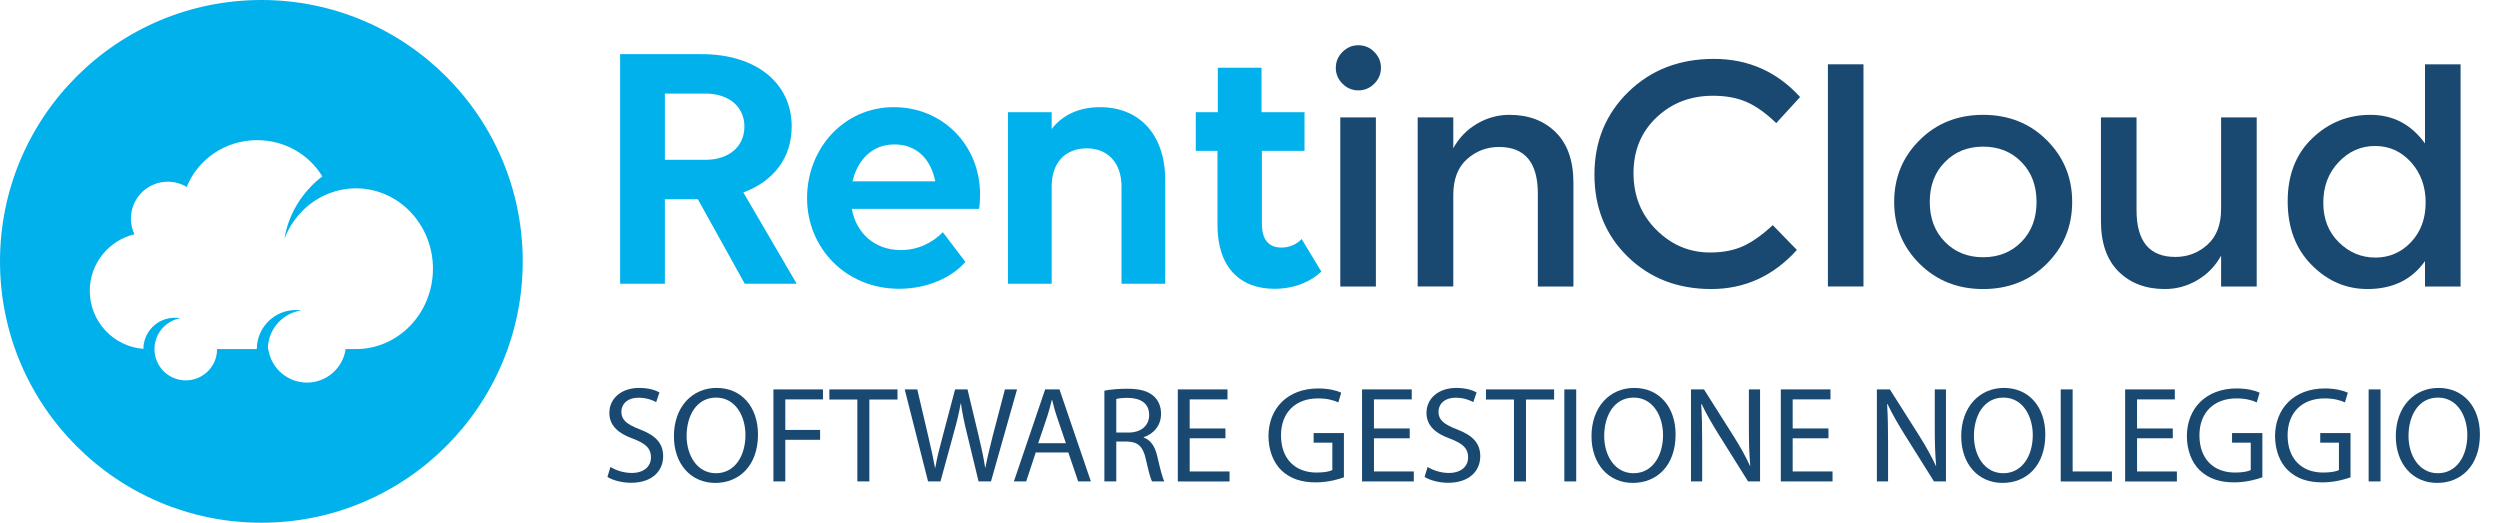 <?xml version="1.0" encoding="utf-8"?>
<!-- Generator: Adobe Illustrator 16.0.0, SVG Export Plug-In . SVG Version: 6.00 Build 0)  -->
<!DOCTYPE svg PUBLIC "-//W3C//DTD SVG 1.1//EN" "http://www.w3.org/Graphics/SVG/1.1/DTD/svg11.dtd">
<svg version="1.1" id="Livello_1" xmlns="http://www.w3.org/2000/svg" xmlns:xlink="http://www.w3.org/1999/xlink" x="0px" y="0px"
	 width="220px" height="46px" viewBox="0 0 220 46" enable-background="new 0 0 220 46" xml:space="preserve">
<path fill="#00B1EC" d="M31.322,30.719h-0.905c-0.239,1.666-1.67,2.949-3.404,2.949c-1.733,0-3.166-1.283-3.404-2.949h-0.035
	c0-1.731,1.282-3.166,2.951-3.405c-0.159-0.022-0.323-0.034-0.487-0.034c-1.899,0-3.439,1.541-3.439,3.439h-3.494
	c0,1.521-1.235,2.755-2.756,2.755s-2.756-1.233-2.756-2.755v-0.002c0.001-1.354,0.979-2.479,2.268-2.711
	c-0.158-0.027-0.32-0.042-0.488-0.042c-1.516,0-2.746,1.225-2.756,2.736c-2.639-0.207-4.717-2.412-4.717-5.104
	c0-2.417,1.678-4.443,3.932-4.979c-0.199-0.42-0.311-0.89-0.311-1.383c0-1.792,1.453-3.244,3.243-3.244
	c0.609,0,1.179,0.168,1.667,0.462c0.961-2.41,3.373-4.119,6.197-4.119c2.445,0,4.58,1.28,5.732,3.188
	c-1.771,1.353-2.989,3.349-3.329,5.486c0.718-1.861,2.171-3.328,3.984-4.012c0.176-0.066,0.354-0.125,0.538-0.177
	c0.016-0.003,0.032-0.008,0.05-0.012c0.072-0.02,0.145-0.039,0.218-0.055c0.026-0.007,0.052-0.014,0.079-0.018
	c0.063-0.015,0.128-0.028,0.192-0.041c0.031-0.005,0.061-0.01,0.092-0.017c0.063-0.011,0.124-0.021,0.186-0.031
	c0.032-0.003,0.064-0.01,0.099-0.014c0.061-0.008,0.123-0.014,0.184-0.02c0.033-0.002,0.065-0.007,0.099-0.01
	c0.065-0.005,0.13-0.01,0.196-0.014c0.03-0.002,0.06-0.004,0.087-0.005c0.095-0.004,0.191-0.008,0.286-0.008
	c3.745,0,6.778,3.168,6.778,7.071C38.1,27.553,35.066,30.719,31.322,30.719 M23,0C10.297,0,0,10.297,0,23c0,12.703,10.297,23,23,23
	c12.702,0,23-10.297,23-23C46.001,10.297,35.702,0,23,0"/>
<path fill="#194870" d="M121.078,25.212h-3.133V10.329h3.133V25.212z M118.139,7.366c-0.391-0.391-0.588-0.857-0.588-1.398
	c0-0.542,0.197-1.007,0.588-1.398c0.393-0.392,0.859-0.588,1.398-0.588c0.541,0,1.01,0.196,1.398,0.588
	c0.395,0.392,0.588,0.856,0.588,1.398c0,0.541-0.193,1.007-0.588,1.398c-0.391,0.391-0.859,0.587-1.398,0.587
	S118.531,7.757,118.139,7.366"/>
<path fill="#194870" d="M127.889,17.156v8.054h-3.133V10.329h3.133v2.715c0.504-0.914,1.197-1.631,2.084-2.153
	c0.885-0.522,1.842-0.785,2.867-0.785c1.676,0,3.033,0.514,4.07,1.54c1.033,1.025,1.551,2.507,1.551,4.448v9.12h-3.131v-8.171
	c0-2.74-1.137-4.109-3.412-4.109c-1.084,0-2.025,0.356-2.826,1.075C128.289,14.727,127.889,15.776,127.889,17.156"/>
<path fill="#194870" d="M150.49,22.22c1.137,0,2.115-0.193,2.938-0.574c0.82-0.383,1.678-0.993,2.574-1.833l2.125,2.182
	c-2.072,2.291-4.584,3.44-7.539,3.44s-5.408-0.952-7.357-2.855c-1.947-1.901-2.92-4.307-2.92-7.216c0-2.91,0.992-5.333,2.979-7.271
	c1.984-1.938,4.492-2.911,7.523-2.911c3.029,0,5.561,1.12,7.596,3.357l-2.1,2.292c-0.934-0.894-1.814-1.52-2.643-1.873
	c-0.83-0.354-1.805-0.532-2.924-0.532c-1.977,0-3.635,0.639-4.979,1.915c-1.342,1.279-2.014,2.909-2.014,4.896
	c0,1.986,0.666,3.646,2,4.979C147.082,21.55,148.662,22.22,150.49,22.22"/>
<rect x="160.855" y="5.659" fill="#194870" width="3.131" height="19.551"/>
<path fill="#194870" d="M171.15,21.282c0.883,0.904,2.006,1.355,3.367,1.355c1.363,0,2.486-0.451,3.371-1.355
	c0.887-0.905,1.328-2.076,1.328-3.513c0-1.436-0.441-2.607-1.328-3.508c-0.885-0.907-2.008-1.356-3.371-1.356
	c-1.359,0-2.482,0.449-3.367,1.356c-0.891,0.901-1.332,2.073-1.332,3.508C169.818,19.208,170.26,20.378,171.15,21.282
	 M180.113,23.213c-1.492,1.48-3.357,2.223-5.596,2.223s-4.102-0.742-5.592-2.223c-1.492-1.483-2.238-3.297-2.238-5.443
	c0-2.144,0.746-3.957,2.238-5.44c1.49-1.482,3.354-2.224,5.592-2.224s4.104,0.741,5.596,2.224c1.49,1.483,2.238,3.296,2.238,5.44
	C182.352,19.916,181.604,21.729,180.113,23.213"/>
<path fill="#194870" d="M195.457,18.387v-8.058h3.133v14.883h-3.133v-2.714c-0.506,0.914-1.199,1.632-2.084,2.15
	c-0.887,0.527-1.842,0.786-2.865,0.786c-1.68,0-3.037-0.513-4.072-1.538c-1.033-1.026-1.553-2.508-1.553-4.45v-9.117h3.133v8.169
	c0,2.742,1.137,4.112,3.412,4.112c1.082,0,2.025-0.359,2.826-1.076C195.055,20.815,195.457,19.766,195.457,18.387"/>
<path fill="#194870" d="M204.449,17.84c0,1.427,0.459,2.588,1.371,3.484s1.984,1.342,3.217,1.342c1.23,0,2.273-0.454,3.131-1.356
	c0.857-0.907,1.289-2.065,1.289-3.484c0-1.417-0.432-2.601-1.289-3.552c-0.857-0.952-1.91-1.427-3.16-1.427
	c-1.248,0-2.32,0.475-3.217,1.427C204.896,15.226,204.449,16.414,204.449,17.84 M203.416,23.309c-1.402-1.419-2.1-3.281-2.1-5.595
	c0-2.31,0.719-4.159,2.154-5.537c1.438-1.381,3.146-2.071,5.133-2.071s3.584,0.839,4.797,2.518V5.659h3.131v19.553H213.4v-2.239
	c-1.154,1.641-2.842,2.461-5.064,2.461C206.455,25.436,204.814,24.727,203.416,23.309"/>
<path fill="#00B1EC" d="M54.57,4.766h7.186c4.76,0,7.912,2.522,7.912,6.367c0,2.774-1.607,4.823-4.255,5.8l4.696,8.036H65.54
	l-4.13-7.438H58.51v7.438h-3.939L54.57,4.766L54.57,4.766z M58.51,8.233v5.831h3.562c2.081,0,3.436-1.165,3.436-2.931
	c0-1.734-1.354-2.899-3.436-2.899H58.51z"/>
<path fill="#00B1EC" d="M71.021,17.436c0-4.412,3.278-8.006,7.627-8.006c4.319,0,7.597,3.342,7.597,7.692
	c0,0.474-0.032,1.009-0.095,1.261H74.96c0.379,2.112,1.986,3.624,4.32,3.624c1.511,0,2.804-0.662,3.687-1.575l1.985,2.615
	c-1.135,1.322-3.277,2.365-5.831,2.365C74.425,25.412,71.021,21.818,71.021,17.436 M75.024,15.955h7.281
	c-0.441-2.145-1.798-3.247-3.593-3.247C76.79,12.708,75.465,14.033,75.024,15.955"/>
<path fill="#00B1EC" d="M92.547,24.971h-3.846V9.872h3.846v1.481c0.946-1.229,2.396-1.923,4.256-1.923
	c3.499,0,5.734,2.459,5.734,6.399v9.142h-3.845v-8.574c0-2.05-1.197-3.343-3.056-3.343c-1.922,0-3.088,1.293-3.088,3.343v8.573
	H92.547z"/>
<path fill="#00B1EC" d="M105.229,9.872h1.94V5.963h3.845v3.909h3.783v3.404h-3.75v6.399c0,1.419,0.596,2.112,1.732,2.112
	c0.693,0,1.389-0.316,1.766-0.756l1.734,2.87c-0.852,0.817-2.27,1.512-4.129,1.512c-3.057,0-5.012-1.924-5.012-5.61v-6.525h-1.908
	V9.872H105.229z"/>
<g>
	<path fill="#194870" d="M53.718,41.092c0.469,0.289,1.153,0.528,1.875,0.528c1.069,0,1.693-0.564,1.693-1.381
		c0-0.757-0.433-1.189-1.525-1.611c-1.321-0.467-2.138-1.151-2.138-2.294c0-1.26,1.044-2.197,2.619-2.197
		c0.828,0,1.429,0.192,1.79,0.396l-0.288,0.854C57.479,35.241,56.938,35,56.206,35c-1.104,0-1.525,0.662-1.525,1.214
		c0,0.757,0.494,1.131,1.609,1.562c1.37,0.529,2.067,1.189,2.067,2.381c0,1.248-0.925,2.328-2.835,2.328
		c-0.782,0-1.634-0.228-2.066-0.517L53.718,41.092z"/>
	<path fill="#194870" d="M66.703,38.233c0,2.787-1.693,4.264-3.759,4.264c-2.139,0-3.64-1.657-3.64-4.107
		c0-2.572,1.598-4.253,3.761-4.253C65.274,34.137,66.703,35.83,66.703,38.233z M60.422,38.365c0,1.73,0.937,3.279,2.583,3.279
		c1.657,0,2.595-1.525,2.595-3.363c0-1.61-0.841-3.292-2.582-3.292C61.285,34.989,60.422,36.588,60.422,38.365z"/>
	<path fill="#194870" d="M68.06,34.268h4.36v0.878h-3.314v2.691h3.063v0.864h-3.063v3.665H68.06V34.268z"/>
	<path fill="#194870" d="M75.446,35.158h-2.462v-0.891h5.995v0.891h-2.475v7.207h-1.057L75.446,35.158L75.446,35.158z"/>
	<path fill="#194870" d="M81.669,42.365l-2.055-8.098h1.105l0.961,4.098c0.24,1.008,0.456,2.018,0.601,2.799h0.024
		c0.131-0.805,0.384-1.766,0.66-2.811l1.082-4.085h1.093l0.984,4.109c0.229,0.961,0.445,1.923,0.565,2.775h0.024
		c0.168-0.89,0.396-1.79,0.648-2.8l1.07-4.085H89.5l-2.294,8.098h-1.092l-1.021-4.215c-0.252-1.034-0.419-1.827-0.528-2.644H84.54
		c-0.145,0.805-0.324,1.598-0.625,2.644l-1.153,4.215L81.669,42.365L81.669,42.365z"/>
	<path fill="#194870" d="M91.144,39.819l-0.84,2.546h-1.082l2.752-8.098h1.26l2.763,8.098h-1.118l-0.865-2.546H91.144z
		 M93.799,39.002l-0.792-2.331c-0.181-0.527-0.3-1.009-0.419-1.477h-0.025c-0.12,0.479-0.252,0.974-0.409,1.467l-0.792,2.341H93.799
		z"/>
	<path fill="#194870" d="M97.187,34.379c0.528-0.111,1.286-0.17,2.006-0.17c1.117,0,1.837,0.205,2.342,0.659
		c0.409,0.362,0.637,0.914,0.637,1.538c0,1.071-0.672,1.779-1.525,2.067v0.035c0.625,0.216,0.998,0.793,1.19,1.636
		c0.264,1.127,0.456,1.909,0.624,2.221h-1.081c-0.132-0.229-0.312-0.924-0.541-1.934c-0.241-1.117-0.673-1.538-1.622-1.575h-0.985
		v3.508h-1.046v-7.985H97.187z M98.232,38.066H99.3c1.118,0,1.826-0.612,1.826-1.538c0-1.046-0.757-1.502-1.862-1.516
		c-0.504,0-0.865,0.05-1.032,0.098V38.066z"/>
	<path fill="#194870" d="M107.84,38.569h-3.147v2.919h3.508v0.878h-4.554v-8.099h4.372v0.878h-3.327v2.559h3.147L107.84,38.569
		L107.84,38.569z"/>
	<path fill="#194870" d="M118.264,42.005c-0.465,0.169-1.391,0.444-2.484,0.444c-1.227,0-2.234-0.313-3.027-1.069
		c-0.695-0.673-1.127-1.754-1.127-3.016c0.01-2.414,1.668-4.181,4.383-4.181c0.938,0,1.67,0.204,2.02,0.373l-0.254,0.852
		c-0.432-0.19-0.975-0.348-1.791-0.348c-1.969,0-3.256,1.226-3.256,3.256c0,2.054,1.24,3.268,3.125,3.268
		c0.686,0,1.154-0.097,1.393-0.217v-2.413H115.6v-0.843h2.664V42.005L118.264,42.005z"/>
	<path fill="#194870" d="M124.055,38.569h-3.146v2.919h3.506v0.878h-4.553v-8.099h4.371v0.878h-3.326v2.559h3.148V38.569
		L124.055,38.569z"/>
	<path fill="#194870" d="M125.627,41.092c0.469,0.289,1.152,0.528,1.873,0.528c1.068,0,1.695-0.564,1.695-1.381
		c0-0.757-0.434-1.189-1.525-1.611c-1.322-0.467-2.139-1.151-2.139-2.294c0-1.26,1.045-2.197,2.617-2.197
		c0.83,0,1.43,0.192,1.791,0.396l-0.289,0.854c-0.264-0.146-0.805-0.387-1.537-0.387c-1.105,0-1.525,0.662-1.525,1.214
		c0,0.757,0.492,1.131,1.609,1.562c1.369,0.529,2.066,1.189,2.066,2.381c0,1.248-0.924,2.328-2.834,2.328
		c-0.783,0-1.635-0.228-2.066-0.517L125.627,41.092z"/>
	<path fill="#194870" d="M133.23,35.158h-2.463v-0.891h5.994v0.891h-2.475v7.207h-1.057V35.158z"/>
	<path fill="#194870" d="M138.707,34.268v8.098h-1.045v-8.098H138.707z"/>
	<path fill="#194870" d="M147.453,38.233c0,2.787-1.695,4.264-3.762,4.264c-2.137,0-3.639-1.657-3.639-4.107
		c0-2.572,1.598-4.253,3.76-4.253C146.023,34.137,147.453,35.83,147.453,38.233z M141.17,38.365c0,1.73,0.936,3.279,2.582,3.279
		c1.658,0,2.596-1.525,2.596-3.363c0-1.61-0.842-3.292-2.584-3.292C142.035,34.989,141.17,36.588,141.17,38.365z"/>
	<path fill="#194870" d="M148.807,42.365v-8.098h1.143l2.594,4.098c0.602,0.949,1.07,1.803,1.455,2.632l0.023-0.015
		c-0.096-1.078-0.119-2.063-0.119-3.326v-3.389h0.982v8.098h-1.055l-2.572-4.108c-0.563-0.901-1.104-1.827-1.514-2.703l-0.037,0.013
		c0.061,1.02,0.084,1.993,0.084,3.339v3.46H148.807z"/>
	<path fill="#194870" d="M160.904,38.569h-3.148v2.919h3.508v0.878h-4.553v-8.099h4.371v0.878h-3.326v2.559h3.148V38.569
		L160.904,38.569z"/>
	<path fill="#194870" d="M165.166,42.365v-8.098h1.143l2.596,4.098c0.6,0.949,1.066,1.803,1.453,2.632l0.023-0.015
		c-0.096-1.078-0.121-2.063-0.121-3.326v-3.389h0.984v8.098h-1.055l-2.574-4.108c-0.561-0.901-1.104-1.827-1.512-2.703l-0.037,0.013
		c0.061,1.02,0.084,1.993,0.084,3.339v3.46H165.166z"/>
	<path fill="#194870" d="M179.988,38.233c0,2.787-1.691,4.264-3.76,4.264c-2.139,0-3.641-1.657-3.641-4.107
		c0-2.572,1.6-4.253,3.762-4.253C178.559,34.137,179.988,35.83,179.988,38.233z M173.707,38.365c0,1.73,0.936,3.279,2.58,3.279
		c1.658,0,2.598-1.525,2.598-3.363c0-1.61-0.844-3.292-2.584-3.292C174.57,34.989,173.707,36.588,173.707,38.365z"/>
	<path fill="#194870" d="M181.344,34.268h1.049v7.221h3.457v0.877h-4.506V34.268L181.344,34.268z"/>
	<path fill="#194870" d="M191.207,38.569h-3.146v2.919h3.506v0.878h-4.555v-8.099h4.373v0.878h-3.326v2.559h3.146v0.865H191.207z"/>
	<path fill="#194870" d="M199.086,42.005c-0.469,0.169-1.395,0.444-2.484,0.444c-1.227,0-2.236-0.313-3.029-1.069
		c-0.695-0.673-1.129-1.754-1.129-3.016c0.014-2.414,1.67-4.181,4.385-4.181c0.936,0,1.67,0.204,2.018,0.373l-0.252,0.852
		c-0.432-0.19-0.973-0.348-1.789-0.348c-1.971,0-3.256,1.226-3.256,3.256c0,2.054,1.238,3.268,3.123,3.268
		c0.686,0,1.152-0.097,1.393-0.217v-2.413h-1.646v-0.843h2.668V42.005L199.086,42.005z"/>
	<path fill="#194870" d="M206.844,42.005c-0.465,0.169-1.391,0.444-2.486,0.444c-1.225,0-2.232-0.313-3.025-1.069
		c-0.697-0.673-1.129-1.754-1.129-3.016c0.012-2.414,1.67-4.181,4.383-4.181c0.938,0,1.67,0.204,2.02,0.373l-0.252,0.852
		c-0.434-0.19-0.975-0.348-1.791-0.348c-1.969,0-3.256,1.226-3.256,3.256c0,2.054,1.238,3.268,3.123,3.268
		c0.686,0,1.154-0.097,1.395-0.217v-2.413h-1.646v-0.843h2.666V42.005L206.844,42.005z"/>
	<path fill="#194870" d="M209.488,34.268v8.098h-1.047v-8.098H209.488z"/>
	<path fill="#194870" d="M218.232,38.233c0,2.787-1.693,4.264-3.762,4.264c-2.139,0-3.639-1.657-3.639-4.107
		c0-2.572,1.598-4.253,3.758-4.253C216.803,34.137,218.232,35.83,218.232,38.233z M211.949,38.365c0,1.73,0.936,3.279,2.582,3.279
		c1.658,0,2.594-1.525,2.594-3.363c0-1.61-0.84-3.292-2.582-3.292C212.813,34.989,211.949,36.588,211.949,38.365z"/>
</g>
</svg>
